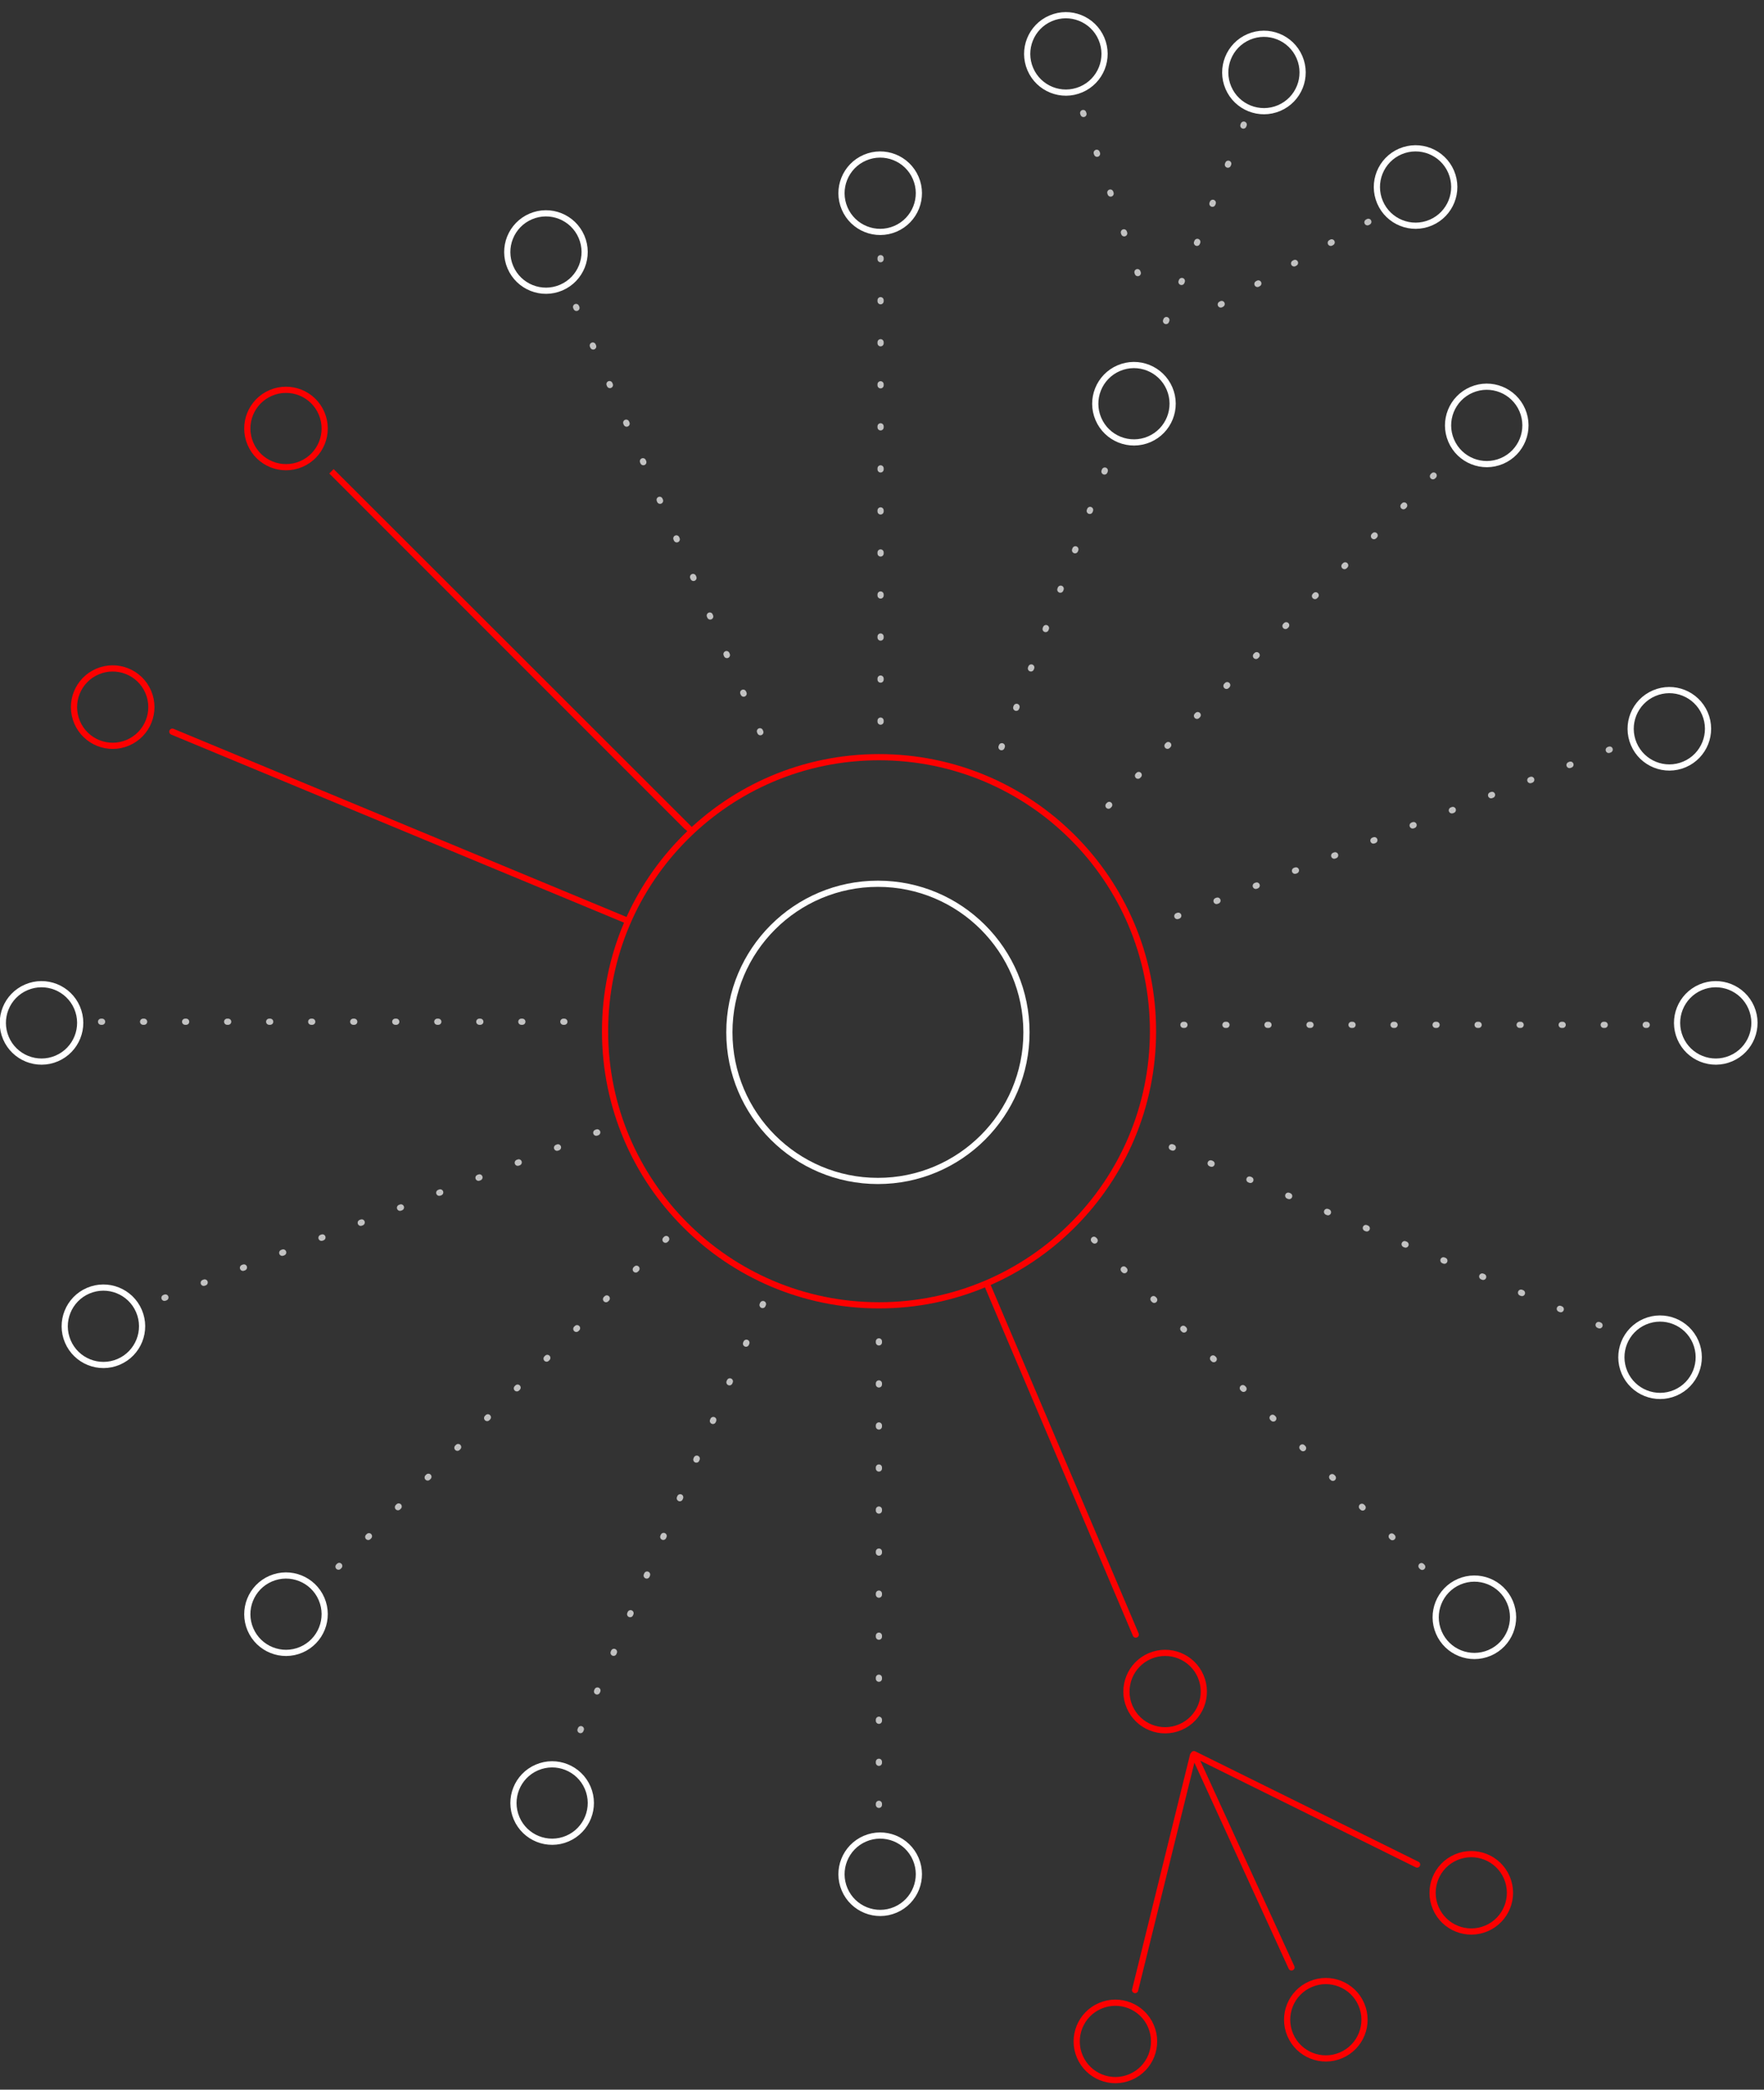<svg width="570" height="675" viewBox="0 0 570 675" fill="none" xmlns="http://www.w3.org/2000/svg">
<rect x="0" y="0" width="570" height="675" fill="#333333" stroke="none"/>
<g clip-path="url(#clip0)">
<path opacity="0.7" d="M284 583L284 427.5" stroke="white" stroke-width="2" stroke-linecap="round" stroke-dasharray="0.33 13.25"/>
<path opacity="0.7" d="M284.545 83.391L284.545 236.5" stroke="white" stroke-width="2" stroke-linecap="round" stroke-dasharray="0.33 13.25"/>
<path opacity="0.7" d="M32.658 330.035L190 330.035" stroke="white" stroke-width="2" stroke-linecap="round" stroke-dasharray="0.33 13.25"/>
<path opacity="0.7" d="M532.109 331.047L381 331.047" stroke="white" stroke-width="2" stroke-linecap="round" stroke-dasharray="0.33 13.25"/>
<path opacity="0.7" d="M459.555 506.117L352 399" stroke="white" stroke-width="2" stroke-linecap="round" stroke-dasharray="0.33 13.25"/>
<path opacity="0.7" d="M186.145 99.152L248.5 243" stroke="white" stroke-width="2" stroke-linecap="round" stroke-dasharray="0.33 13.25"/>
<path opacity="0.7" d="M356.999 151.996L323 243" stroke="white" stroke-width="2" stroke-linecap="round" stroke-dasharray="0.33 13.25"/>
<path opacity="0.7" d="M401.886 40.254L374.004 110.703" stroke="white" stroke-width="2" stroke-linecap="round" stroke-dasharray="0.33 13.25"/>
<path opacity="0.7" d="M350 36.5L371.5 99.5" stroke="white" stroke-width="2" stroke-linecap="round" stroke-dasharray="0.33 13.25"/>
<path opacity="0.7" d="M442.146 71.648L383.5 104.5" stroke="white" stroke-width="2" stroke-linecap="round" stroke-dasharray="0.33 13.25"/>
<path opacity="0.7" d="M187.571 558.848L247.499 419" stroke="white" stroke-width="2" stroke-linecap="round" stroke-dasharray="0.33 13.25"/>
<path opacity="0.7" d="M516.865 428.116L372.5 367.998" stroke="white" stroke-width="2" stroke-linecap="round" stroke-dasharray="0.33 13.25"/>
<path opacity="0.7" d="M463.262 153.602L353.5 265" stroke="white" stroke-width="2" stroke-linecap="round" stroke-dasharray="0.33 13.25"/>
<path opacity="0.7" d="M109.381 506.053L215.5 400" stroke="white" stroke-width="2" stroke-linecap="round" stroke-dasharray="0.33 13.25"/>
<path opacity="0.7" d="M520.14 242.121L375 298" stroke="white" stroke-width="2" stroke-linecap="round" stroke-dasharray="0.33 13.25"/>
<path opacity="0.7" d="M53.143 419.227L195 365" stroke="white" stroke-width="2" stroke-linecap="round" stroke-dasharray="0.33 13.25"/>
<circle r="48" transform="matrix(-1 -3.37215e-07 3.37135e-07 1 283.682 333.469)" stroke="white" stroke-width="2"/>
<path d="M367 527.997L319 415.001M417.315 635.51L385.782 566.617M457.907 602.275L385.784 566.615M366.785 642.826L385.5 567.001M221.972 267.104L107.105 152.237L223 268M55.695 236.347L202.966 297.5M387.977 541.486C390.698 547.831 387.76 555.18 381.415 557.9C375.07 560.621 367.721 557.682 365 551.338C362.28 544.993 365.218 537.644 371.563 534.923C377.908 532.203 385.257 535.141 387.977 541.486ZM371.902 654.488C374.623 660.833 371.685 668.182 365.34 670.902C358.995 673.623 351.646 670.685 348.925 664.34C346.205 657.995 349.143 650.646 355.488 647.925C361.833 645.205 369.182 648.143 371.902 654.488ZM439.903 647.487C442.623 653.832 439.685 661.18 433.34 663.901C426.995 666.621 419.646 663.683 416.926 657.338C414.205 650.993 417.143 643.644 423.488 640.924C429.833 638.203 437.182 641.142 439.903 647.487ZM486.903 606.49C489.623 612.835 486.685 620.184 480.34 622.905C473.995 625.625 466.646 622.687 463.926 616.342C461.205 609.997 464.143 602.648 470.488 599.928C476.833 597.207 484.182 600.146 486.903 606.49ZM195.512 333.113C195.512 382.005 235.147 421.64 284.039 421.641C332.932 421.641 372.567 382.005 372.567 333.113C372.567 284.22 332.932 244.585 284.039 244.585C235.147 244.585 195.512 284.22 195.512 333.113ZM103.903 133.488C106.623 139.832 103.685 147.181 97.34 149.902C90.995 152.622 83.646 149.684 80.926 143.339C78.205 136.994 81.144 129.645 87.489 126.925C93.833 124.204 101.182 127.143 103.903 133.488ZM47.903 223.488C50.623 229.832 47.685 237.181 41.34 239.902C34.995 242.622 27.646 239.684 24.926 233.339C22.205 226.994 25.144 219.645 31.488 216.925C37.833 214.204 45.182 217.143 47.903 223.488Z" stroke="#FD0000" stroke-width="2" stroke-linecap="round"/>
<path d="M295.903 600.487C298.623 606.832 295.685 614.181 289.34 616.902C282.995 619.622 275.646 616.684 272.926 610.339C270.205 603.994 273.144 596.645 279.488 593.925C285.833 591.204 293.182 594.143 295.903 600.487Z" stroke="white" stroke-width="2" stroke-linecap="round"/>
<path d="M189.903 577.487C192.623 583.832 189.685 591.181 183.34 593.902C176.995 596.622 169.646 593.684 166.926 587.339C164.205 580.994 167.144 573.645 173.488 570.925C179.833 568.204 187.182 571.143 189.903 577.487Z" stroke="white" stroke-width="2" stroke-linecap="round"/>
<path d="M103.903 516.488C106.623 522.832 103.685 530.181 97.34 532.902C90.995 535.622 83.646 532.684 80.926 526.339C78.205 519.994 81.144 512.645 87.489 509.925C93.833 507.204 101.182 510.143 103.903 516.488Z" stroke="white" stroke-width="2" stroke-linecap="round"/>
<path d="M44.903 423.488C47.623 429.832 44.685 437.181 38.34 439.902C31.995 442.622 24.646 439.684 21.926 433.339C19.205 426.994 22.144 419.645 28.488 416.925C34.833 414.204 42.182 417.143 44.903 423.488Z" stroke="white" stroke-width="2" stroke-linecap="round"/>
<path d="M24.903 325.488C27.623 331.832 24.685 339.181 18.34 341.902C11.995 344.622 4.646 341.684 1.926 335.339C-0.795 328.994 2.144 321.645 8.488 318.925C14.833 316.204 22.182 319.143 24.903 325.488Z" stroke="white" stroke-width="2" stroke-linecap="round"/>
<path d="M565.903 325.488C568.623 331.832 565.685 339.181 559.34 341.902C552.995 344.622 545.646 341.684 542.926 335.339C540.205 328.994 543.144 321.645 549.488 318.925C555.833 316.204 563.182 319.143 565.903 325.488Z" stroke="white" stroke-width="2" stroke-linecap="round"/>
<path d="M550.903 230.488C553.623 236.832 550.685 244.181 544.34 246.902C537.995 249.622 530.646 246.684 527.926 240.339C525.205 233.994 528.144 226.645 534.488 223.925C540.833 221.204 548.182 224.143 550.903 230.488Z" stroke="white" stroke-width="2" stroke-linecap="round"/>
<path d="M491.903 132.488C494.623 138.832 491.685 146.181 485.34 148.902C478.995 151.622 471.646 148.684 468.926 142.339C466.205 135.994 469.144 128.645 475.488 125.925C481.833 123.204 489.182 126.143 491.903 132.488Z" stroke="white" stroke-width="2" stroke-linecap="round"/>
<path d="M377.903 125.488C380.623 131.832 377.685 139.181 371.34 141.902C364.995 144.622 357.646 141.684 354.926 135.339C352.205 128.994 355.144 121.645 361.488 118.925C367.833 116.204 375.182 119.143 377.903 125.488Z" stroke="white" stroke-width="2" stroke-linecap="round"/>
<path d="M295.903 57.487C298.623 63.832 295.685 71.181 289.34 73.902C282.995 76.622 275.646 73.684 272.926 67.339C270.205 60.994 273.144 53.645 279.488 50.925C285.833 48.204 293.182 51.143 295.903 57.487Z" stroke="white" stroke-width="2" stroke-linecap="round"/>
<path d="M355.903 12.488C358.623 18.832 355.685 26.181 349.34 28.902C342.995 31.622 335.646 28.684 332.926 22.339C330.205 15.994 333.144 8.645 339.488 5.925C345.833 3.204 353.182 6.143 355.903 12.488Z" stroke="white" stroke-width="2" stroke-linecap="round"/>
<path d="M419.903 18.488C422.623 24.832 419.685 32.181 413.34 34.902C406.995 37.622 399.646 34.684 396.926 28.339C394.205 21.994 397.144 14.645 403.488 11.925C409.833 9.204 417.182 12.143 419.903 18.488Z" stroke="white" stroke-width="2" stroke-linecap="round"/>
<path d="M468.903 55.487C471.623 61.832 468.685 69.181 462.34 71.902C455.995 74.622 448.646 71.684 445.926 65.339C443.205 58.994 446.144 51.645 452.488 48.925C458.833 46.204 466.182 49.143 468.903 55.487Z" stroke="white" stroke-width="2" stroke-linecap="round"/>
<path d="M187.903 76.487C190.623 82.832 187.685 90.181 181.34 92.902C174.995 95.622 167.646 92.684 164.926 86.339C162.205 79.994 165.144 72.645 171.488 69.925C177.833 67.204 185.182 70.143 187.903 76.487Z" stroke="white" stroke-width="2" stroke-linecap="round"/>
<path d="M547.903 433.488C550.623 439.832 547.685 447.181 541.34 449.902C534.995 452.622 527.646 449.684 524.926 443.339C522.205 436.994 525.144 429.645 531.488 426.925C537.833 424.204 545.182 427.143 547.903 433.488Z" stroke="white" stroke-width="2" stroke-linecap="round"/>
<path d="M487.903 517.487C490.623 523.832 487.685 531.181 481.34 533.902C474.995 536.622 467.646 533.684 464.926 527.339C462.205 520.994 465.144 513.645 471.488 510.925C477.833 508.204 485.182 511.143 487.903 517.487Z" stroke="white" stroke-width="2" stroke-linecap="round"/>
</g>
<defs>
<clipPath id="clip0">
<rect width="570" height="675" fill="white"/>
</clipPath>
</defs>
</svg>
